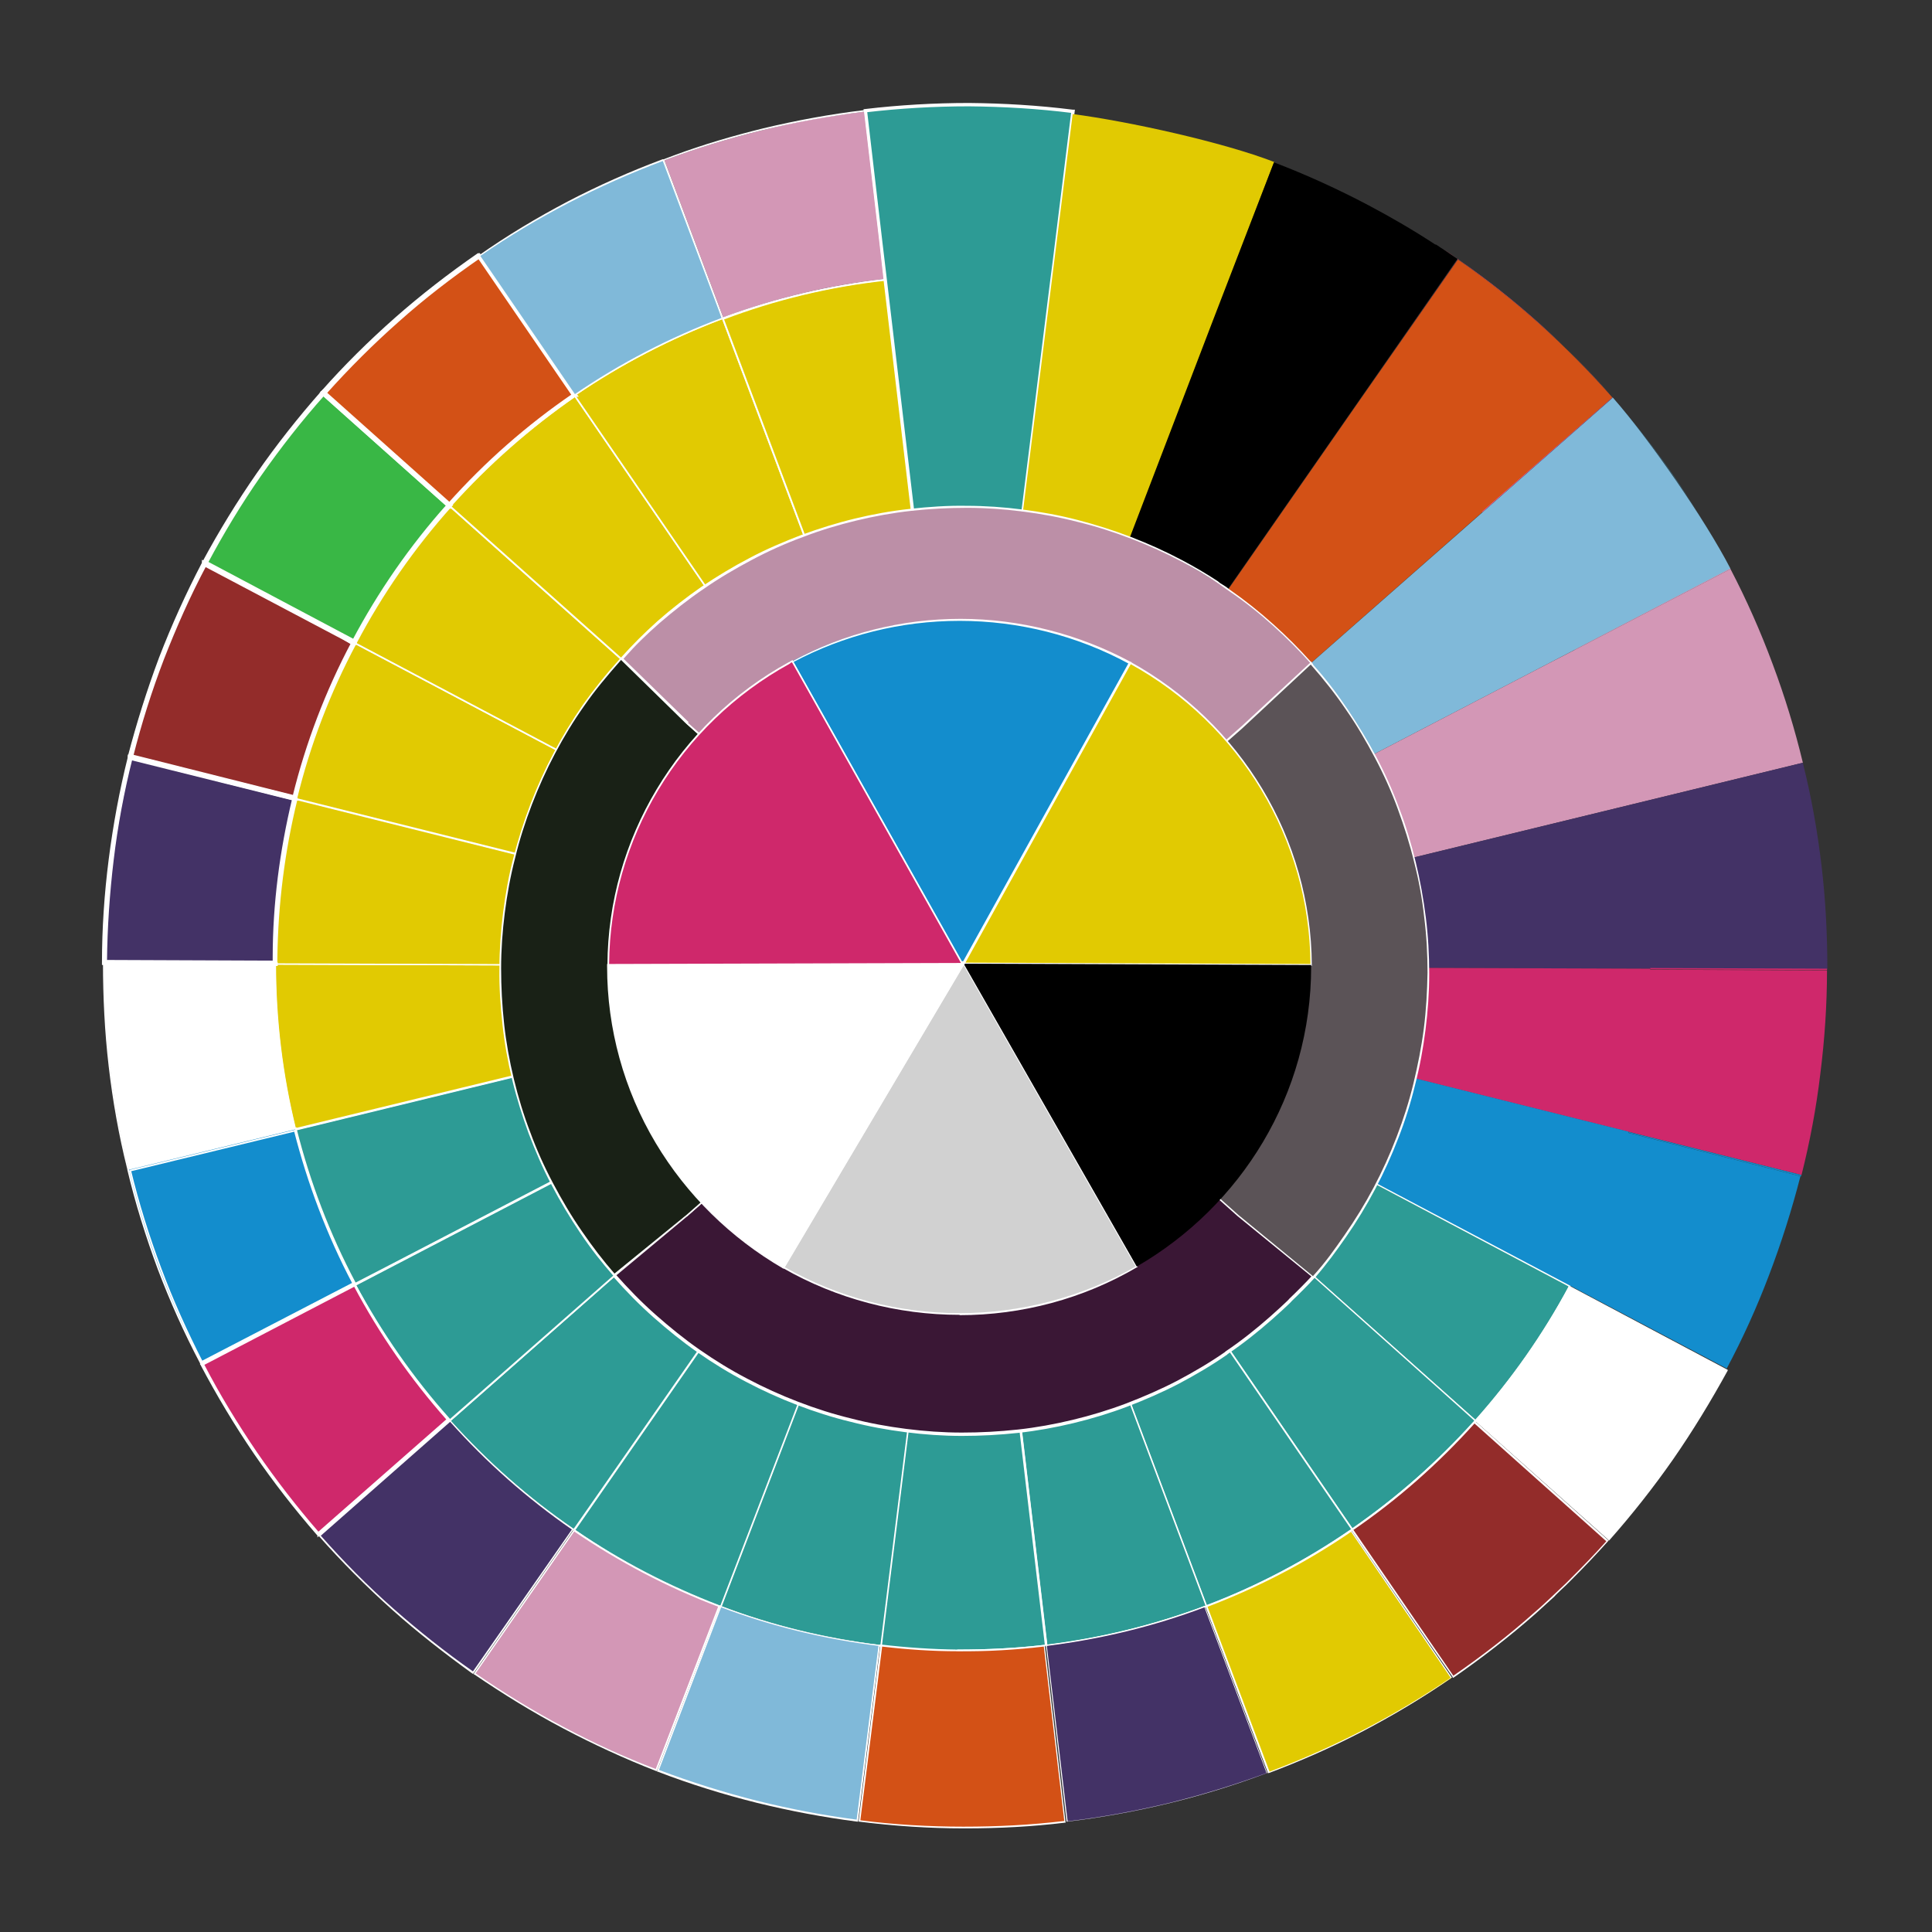 <?xml version="1.0" encoding="UTF-8"?>
<svg id="Calque_1" xmlns="http://www.w3.org/2000/svg" version="1.1" viewBox="0 0 576 576">
  <rect x="0" y="0" width="576" height="576" fill="#333333" stroke="none"/>
  <!-- Generator: Adobe Illustrator 29.1.0, SVG Export Plug-In . SVG Version: 2.1.0 Build 142)  -->
  <defs>
    <style>
      .st0, .st1 {
        fill: #2d9b95;
      }

      .st2, .st3, .st1, .st4, .st5, .st6, .st7, .st8, .st9, .st10 {
        stroke: #fff;
      }

      .st2, .st11 {
        fill: #d35116;
      }

      .st12 {
        fill: #e1ca02;
      }

      .st13 {
        fill: #01c159;
      }

      .st14, .st3 {
        fill: #932c2a;
      }

      .st15 {
        fill: #80b9d9;
      }

      .st16 {
        fill: #29bdfd;
      }

      .st17, .st9 {
        fill: #cf286b;
      }

      .st18, .st6 {
        fill: #fff;
      }

      .st19 {
        opacity: .4;
      }

      .st20 {
        fill: none;
      }

      .st1 {
        stroke-miterlimit: 10;
      }

      .st21 {
        fill: #bc8fa7;
      }

      .st4 {
        fill: #002c00;
      }

      .st5, .st6, .st9 {
        stroke-width: .5px;
      }

      .st5, .st22 {
        fill: #138dcd;
      }

      .st23 {
        fill: #d397b6;
      }

      .st24 {
        fill: #f857c1;
      }

      .st25 {
        fill: #74659c;
      }

      .st7 {
        fill: #39b745;
      }

      .st26 {
        fill: #f53255;
      }

      .st27 {
        fill: #f46920;
      }

      .st28 {
        fill: #192116;
      }

      .st8 {
        fill: #3a1735;
      }

      .st29 {
        fill: #9dca1c;
      }

      .st30, .st10 {
        fill: #433266;
      }

      .st31 {
        fill: #5b5357;
      }

      .st32 {
        fill: #00cbbf;
      }

      .st33 {
        fill: #ffaf00;
      }

      .st34 {
        fill: #d1d1d1;
      }
    </style>
  </defs>
  <g>
    <path class="st26" d="M434.6,77.2c-1.5-1-3-2-4.4-3,1.5,1,3,2,4.4,3h0Z"/>
    <path class="st26" d="M428,72.8h.2-.2Z"/>
    <path class="st24" d="M434.7,77.3c8.5,5.9,16.6,12.3,24.3,19.2,7.7,6.9,14.9,14.2,21.7,21.9h0c-6.8-7.8-14.1-15.1-21.9-22-7.7-6.9-15.9-13.3-24.3-19.2h.2,0Z"/>
    <path class="st16" d="M480.8,118.6c6.8,7.8,13.2,16,19,24.5s11.1,17.3,15.8,26.4h0c-4.8-9.2-10.1-18.1-16-26.6-5.8-8.5-12.2-16.7-19-24.5h0v.2c.1,0,.2,0,.2,0Z"/>
    <g>
      <path class="st0" d="M440,423.6c10.8-12.1,20.2-25.5,27.9-39.9,0-.1.1-.3.2-.4l-180.1-95.2,152,135.5h0Z"/>
      <path class="st18" d="M440,423.9l-.2-.2-152-135.5.3-.4,180.3,95.4-.3.6c-7.7,14.3-17.1,27.8-27.9,39.9l-.2.2h0ZM289.7,289.3l150.2,134c10.8-12.1,20.1-25.4,27.7-39.6v-.2l-177.9-94.2h0Z"/>
    </g>
    <path class="st26" d="M466,473.1c-.9.9-1.8,1.8-2.8,2.6.9-.9,1.8-1.8,2.8-2.6Z"/>
    <g>
      <path class="st0" d="M288,288.1l115.1,167.9c13.4-9.2,25.7-20,36.5-32.1.1-.1.2-.2.3-.4l-152-135.5h.1Z"/>
      <path class="st18" d="M403.1,456.4v-.2c-.1,0-115.3-167.9-115.3-167.9l.4-.3,152.1,135.7-.5.5c-10.9,12.1-23.2,22.9-36.6,32.1h-.2.1ZM289.4,289.6l113.8,166c13.3-9.2,25.5-19.9,36.3-31.9v-.2c.1,0-150.1-134-150.1-134h0Z"/>
    </g>
    <path class="st26" d="M479.3,459.4c-3.4,3.8-6.9,7.5-10.6,11.1,3.8-3.7,7.4-7.6,11-11.5h0c-.1.1-.2.3-.4.4Z"/>
    <g>
      <path class="st0" d="M359.6,478.8c15.3-5.8,29.8-13.4,43.1-22.5.1,0,.3-.2.4-.3l-115.1-167.9,71.6,190.7Z"/>
      <path class="st18" d="M359.5,479.1v-.2l-71.7-190.7.4-.2,115.3,168.1-.6.4c-13.4,9.2-27.9,16.8-43.1,22.5h-.3ZM289,289.9l70.8,188.6c15.1-5.7,29.5-13.3,42.8-22.4l.2-.2-113.8-166h0Z"/>
    </g>
    <g>
      <path class="st0" d="M359.1,479c.2,0,.3-.1.5-.2l-71.6-190.7,23.9,202.5c16.4-2,32.2-5.9,47.2-11.6h0Z"/>
      <path class="st18" d="M311.7,490.8v-.2l-24-202.5h.5c0-.1,71.7,190.9,71.7,190.9l-.5.2s-.2,0-.3.1h0c-15.2,5.7-31.1,9.6-47.3,11.6h-.2.1,0ZM288.5,290.1l23.7,200.2c16-2,31.8-5.8,46.9-11.5h0s.2,0,.3-.1h0l-70.8-188.6h-.1,0Z"/>
    </g>
    <g>
      <path class="st0" d="M285.4,492.1c8.8,0,17.4-.4,26-1.4h.5l-23.9-202.5-25.3,202.6c7.4.9,15,1.4,22.7,1.4h0Z"/>
      <path class="st18" d="M287,492.3h-1.6c-7.5,0-15.1-.5-22.7-1.4h-.2v-.3l25.3-202.6h.5l24,202.7h-.8c-8,1-16.2,1.5-24.4,1.5h0ZM285.4,491.8c8.7,0,17.4-.4,25.9-1.4h.2l-23.7-200.2-25,200.3c7.5.9,15.1,1.4,22.4,1.4h.2Z"/>
    </g>
    <g>
      <path class="st0" d="M262.2,490.6h.5l25.3-202.6-73.1,190.9c15,5.6,30.9,9.6,47.3,11.6h0Z"/>
      <path class="st18" d="M263,490.9h-.8c-16.2-2-32.2-5.9-47.4-11.7h-.2v-.3l73.1-190.9h.5c0,.1-25.3,202.9-25.3,202.9h0ZM262.2,490.3h.3l25-200.2-72.3,188.8c15.1,5.7,30.9,9.5,47,11.5h0Z"/>
    </g>
    <g>
      <path class="st0" d="M214.4,478.8c.2,0,.3.1.5.2l73.1-190.9-116.8,168.1c13.4,9.2,27.9,16.8,43.2,22.6h0Z"/>
      <path class="st18" d="M215,479.3l-.7-.3c-15.2-5.8-29.8-13.4-43.3-22.7h-.2c0-.1.1-.3.1-.3l116.8-168.1.4.2-73.2,191.2h0ZM171.5,456.1c13.4,9.2,27.9,16.7,43,22.5h.3l72.3-188.7-115.5,166.2h-.1Z"/>
    </g>
    <g>
      <path class="st0" d="M170.7,455.9c.1,0,.3.2.4.3l116.8-168.1-153.9,135.5c10.9,12.2,23.2,23.1,36.7,32.4h0Z"/>
      <path class="st18" d="M171.2,456.5l-.6-.4c-13.4-9.3-25.8-20.2-36.7-32.4l-.2-.2.2-.2,153.9-135.5.4.3-117,168.3h0ZM170.9,455.7h.2c0,.1,115.5-166.1,115.5-166.1l-152.2,134c10.9,12.1,23.1,22.9,36.5,32.1h0Z"/>
    </g>
    <g>
      <path class="st0" d="M133.8,423.2c0,.1.2.2.3.3l153.9-135.5-182.2,94.9c7.7,14.6,17.1,28.1,28,40.3h0Z"/>
      <path class="st18" d="M134.1,423.9l-.5-.5c-10.9-12.3-20.3-25.8-28-40.3v-.2h0c0-.1,182.2-95,182.2-95l.3.4-154.1,135.7h.1ZM134,423.1h.1c0,.1,152.2-133.8,152.2-133.8l-180.2,93.8c7.6,14.4,17,27.8,27.8,40h.1Z"/>
    </g>
    <g>
      <path class="st0" d="M105.6,382.6c0,.1,0,.2.2.3l182.2-94.9-199.9,48.6c4,16.2,10,31.6,17.6,46h-.1Z"/>
      <path class="st18" d="M105.7,383.3l-.3-.5c-7.7-14.6-13.6-30.1-17.6-46v-.2h.2l199.9-48.6.2.5-182.4,95v-.2h0ZM105.8,382.5h0c0,.1,180.2-93.7,180.2-93.7l-197.7,48.1c4,15.8,9.8,31.2,17.5,45.7h0Z"/>
    </g>
    <g>
      <path class="st12" d="M88,336.4v.3l199.9-48.6-206-.7c0,16.9,2.1,33.3,6,49h.1Z"/>
      <path class="st18" d="M87.9,337v-.5c-4.1-15.9-6.1-32.4-6.1-49v-.3h.3l206,.7v.5l-200.1,48.7h0ZM88.2,336.3h0l197.7-48-203.7-.7c0,16.5,2,32.9,5.9,48.7h0Z"/>
    </g>
    <g>
      <path class="st12" d="M82,285.5v1.9l206,.7-200.1-50c-3.7,15.2-5.8,31.1-5.9,47.4h0Z"/>
      <path class="st18" d="M288,288.3l-206.2-.7v-2.2c0-16,2.1-32,5.9-47.5v-.2h.3l200.1,50v.5h-.1ZM82.3,287.2l203.7.7-197.8-49.4c-3.7,15.4-5.7,31.2-5.8,47.1h-.2.2v1.7h0Z"/>
    </g>
    <g>
      <path class="st12" d="M88,237.9v.2l200.1,50-182.4-96.5c-7.6,14.5-13.6,30-17.6,46.3h-.1Z"/>
      <path class="st18" d="M287.9,288.3l-200.3-50.1v-.4c4.1-16.1,10-31.7,17.7-46.4v-.2h.3c0,.1,182.4,96.6,182.4,96.6l-.2.5h.1ZM88.2,237.9l197.9,49.4-180.4-95.4c-7.7,14.6-13.5,30-17.5,46h0Z"/>
    </g>
    <g>
      <path class="st12" d="M105.6,191.5h0c0,.1,182.4,96.6,182.4,96.6l-154.1-137.4c-11,12.3-20.5,26-28.3,40.8h0Z"/>
      <path class="st18" d="M287.9,288.3l-182.7-96.6.2-.3c7.7-14.7,17.3-28.4,28.4-40.8l.2-.2.2.2,154.1,137.4-.3.4h-.1ZM105.9,191.5l180.4,95.4-152.3-135.8c-11,12.3-20.4,25.9-28.1,40.4h0Z"/>
    </g>
    <g>
      <path class="st12" d="M134,150.7h0l154.1,137.4-116.7-170.2c-13.7,9.4-26.3,20.4-37.3,32.8h-.1Z"/>
      <path class="st18" d="M287.8,288.3l-154.2-137.5.2-.2h.2c0,.1-.2,0-.2,0,11.1-12.4,23.6-23.5,37.4-32.9h.3l116.7,170.2-.4.3h0ZM134.3,150.7l152.3,135.8-115.4-168.3c-13.6,9.3-26,20.2-36.9,32.5h0ZM134,150.7h0Z"/>
    </g>
    <g>
      <path class="st12" d="M215.4,94.9c-15.7,5.9-30.5,13.6-44.1,22.9h0l116.7,170.2-72.6-193.2h0Z"/>
      <path class="st18" d="M287.8,288.2l-116.9-170.5h.2c13.8-9.6,28.6-17.3,44.2-23.1h.2l72.6,193.3-.4.2h.1ZM171.6,117.9l115.4,168.3-71.7-191c-15.4,5.8-30.1,13.4-43.7,22.7Z"/>
    </g>
    <g>
      <path class="st12" d="M263.8,83.4c-16.8,1.9-33,5.8-48.3,11.5l72.6,193.2-24.2-204.7h0Z"/>
      <path class="st18" d="M287.8,288.2l-72.6-193.4h.2c15.6-5.9,31.9-9.8,48.4-11.6h.2v.2l24.2,204.7h-.5,0ZM215.8,95l71.7,191-23.9-202.4c-16.3,1.9-32.4,5.7-47.8,11.4ZM263.8,83.4h0Z"/>
    </g>
    <path class="st1" d="M319.8,33.2c-10.3-1.3-20.6-1.9-30.9-2-10.3,0-20.7.6-30.9,1.8l4.6,39.4,1.3,10.9,24.2,204.7,25.5-204.3h0l.8-6.2,5.5-44.3h-.1Z"/>
    <path class="st33" d="M262.5,72.5l1.3,10.9h0l-1.3-10.9Z"/>
    <polygon class="st33" points="263.8 83.4 262.5 72.4 262.5 72.5 263.8 83.4 263.8 83.4"/>
    <polygon class="st27" points="314.2 77.6 313.5 83.8 313.5 83.8 314.2 77.6"/>
    <g>
      <path class="st12" d="M313.4,83.8s0,0,0,0h0s0,0,0,0Z"/>
      <path class="st12" d="M288,288.1l91.9-239.8c-15.2-5.9-43.3-12.1-60.1-14.3l-31.8,254.1Z"/>
    </g>
    <path class="st26" d="M428.1,72.9c.7.4,1.3.9,2,1.3-.7-.4-1.3-.9-2-1.3Z"/>
    <path d="M430.1,74.2c-.7-.4-1.3-.9-2-1.3h-.2c-6.4-4.2-13.1-8.1-19.9-11.7-9.1-4.8-18.5-9.1-28.2-12.8l-18.4,47.7h0l-73.5,192,117.2-168.6,29.4-42.3c-1.5-1-2.9-2-4.4-3h0Z"/>
    <path class="st26" d="M434.7,77.3h0l-29.4,42.3h0l29.5-42.3h-.1Z"/>
    <path class="st11" d="M459,96.6c-7.7-6.9-15.8-13.3-24.3-19.2l-29.5,42.2s0,0,0,0l-117.2,168.6,153.8-135.4h0c0,0,38.9-34.3,38.9-34.3-6.8-7.7-14.1-15.1-21.7-21.9Z"/>
    <path class="st24" d="M441.9,152.7l38.9-34.2h-.1l-38.9,34.1h.1Z"/>
    <path class="st15" d="M515.9,169.5c-7.6-14.7-24.2-38.6-35-50.9h-.1,0c0,0-144.4,127-144.4,127l58.5-13.1,121-62.9h0s0,0,0,0h0Z"/>
    <path class="st23" d="M469.6,193.7l46.2-24v-.2l-46.2,24.1h0c0,.1,0,0,0,0h0Z"/>
    <path class="st23" d="M515.8,169.7l-46.2,24h0c0-.1-181.5,94.4-181.5,94.4l198.5-48.3,50.9-12.4c-2.4-10-5.4-19.8-9-29.4-3.6-9.7-7.8-19.2-12.6-28.4h-.1Z"/>
    <path class="st30" d="M537.5,227.7v-.3l-50.9,12.4-198.5,48.3,204,.7,52.7.2c0-10.2-.5-20.5-1.7-30.6-1.2-10.3-3-20.5-5.5-30.5v-.2h0Z"/>
    <path class="st17" d="M492,289l52.7.2v-.4l-52.7-.2v.3h0Z"/>
    <path class="st17" d="M544.7,289.3l-52.7-.2v-.3l-204-.7,197.8,49.4,51.3,12.8c2.5-9.9,4.4-20,5.6-30.1,1.3-10.3,2-20.6,2-31h0Z"/>
    <path class="st22" d="M485.7,337.8l51.3,12.9v-.4l-51.3-12.8v.4h-.1.1Z"/>
    <path class="st22" d="M536.9,350.7l-51.3-12.9v-.4l-197.8-49.4,180.1,95.2,46.9,24.8c4.8-9,9-18.3,12.6-27.8,3.7-9.7,6.8-19.5,9.4-29.6h0Z"/>
    <g>
      <path class="st18" d="M440,423.6l39.7,35.4c6.8-7.6,13.1-15.6,18.9-23.9,5.9-8.5,11.3-17.3,16.2-26.5l-46.9-24.9c-7.7,14.4-17.1,27.8-27.9,39.9h0Z"/>
      <path class="st18" d="M479.7,459.3l-.2-.2-39.9-35.6.2-.2c10.8-12.1,20.2-25.5,27.9-39.8v-.2c.1,0,.3.1.3.1l47.1,25v.2c-5,9.1-10.4,18-16.3,26.5-5.8,8.3-12.1,16.3-18.9,24l-.2.2h0ZM440.3,423.5l39.3,35.1c6.7-7.5,13-15.5,18.7-23.7,5.8-8.4,11.2-17.2,16-26.2l-46.4-24.6c-7.6,14.2-16.9,27.5-27.7,39.5h.1Z"/>
    </g>
    <path class="st26" d="M433.2,499.9c-.2.1-.3.2-.5.3h0c8.5-5.8,16.7-12.2,24.5-19,2-1.8,4.1-3.6,6-5.5-1.8,1.7-3.7,3.4-5.6,5.1-7.8,6.8-15.9,13.2-24.5,19h.1Z"/>
    <path class="st26" d="M468.7,470.5c-.9.9-1.8,1.7-2.7,2.6.9-.9,1.8-1.7,2.7-2.6Z"/>
    <g>
      <path class="st14" d="M439.6,423.9c-10.8,12.1-23.1,22.9-36.5,32.1l30.1,43.9c8.5-5.8,16.7-12.2,24.5-19,1.9-1.7,3.8-3.4,5.6-5.1.9-.9,1.8-1.8,2.8-2.6.9-.9,1.8-1.7,2.7-2.6,3.6-3.6,7.2-7.3,10.6-11.1l-39.7-35.5h-.1Z"/>
      <path class="st18" d="M433.1,500.2v-.2c-.1,0-30.4-44.1-30.4-44.1h.2c13.4-9.3,25.6-20.1,36.5-32.2l.2-.2.2.2,39.8,35.6-.2.2c-3.4,3.8-6.9,7.5-10.6,11.2l-1.8,1.8-1.7,1.6c-.6.6-1.3,1.2-1.9,1.9-1.9,1.7-3.8,3.5-5.6,5.1-7.7,6.8-16,13.2-24.5,19.1h-.2ZM403.5,456.1l29.8,43.5c8.4-5.8,16.6-12.1,24.2-18.9,1.9-1.6,3.8-3.4,5.6-5.1.6-.6,1.3-1.2,1.9-1.8l1.7-1.6,1.8-1.8c3.6-3.6,7.1-7.2,10.4-10.9l-39.3-35.1c-10.8,12-22.9,22.7-36.2,31.8h.1Z"/>
    </g>
    <path class="st24" d="M406.6,515.8c-9.2,4.8-18.6,9-28.3,12.6-.2,0-.4,0-.6.2h0c9.7-3.5,19.2-7.7,28.4-12.5,9.2-4.8,18.1-10.1,26.6-15.9h0c-8.4,5.7-17.1,10.9-26.1,15.6Z"/>
    <g>
      <path class="st12" d="M359.6,478.8l18.7,49.7c9.7-3.6,19.1-7.9,28.3-12.6,9-4.7,17.7-9.9,26.1-15.6l-30-43.9c-13.3,9.1-27.8,16.7-43.1,22.5h0Z"/>
      <path class="st18" d="M378.1,528.8l-18.8-50.1h.2c15.2-5.8,29.6-13.4,43-22.6h.2c0-.1.1,0,.1,0l30.1,44.1h-.2c-8.4,5.9-17.2,11.1-26.1,15.8-9.2,4.8-18.7,9-28.3,12.6h-.2v.2h0ZM360,479l18.5,49.2c9.6-3.6,19-7.8,28.1-12.5,8.8-4.6,17.6-9.8,25.9-15.5l-29.7-43.5c-13.3,9.1-27.7,16.6-42.7,22.3h0Z"/>
    </g>
    <g>
      <path class="st30" d="M311.9,490.6l6.2,52.5c10.3-1.2,20.5-3,30.5-5.5,9.9-2.4,19.6-5.4,29.1-8.9l-18.6-49.7c-15,5.6-30.8,9.6-47.2,11.6h0Z"/>
      <path class="st18" d="M318,543.2l-6.2-52.8h.1c16.1-2,32-5.9,47.2-11.6h.1l18.6,49.8h-.1c-9.5,3.6-19.3,6.6-29.1,9-10,2.4-20.3,4.3-30.5,5.5h-.1ZM312.1,490.7l6.2,52.3c10.2-1.2,20.4-3.1,30.4-5.5,9.7-2.4,19.5-5.4,28.9-8.9l-18.5-49.4c-15.1,5.7-30.9,9.5-47,11.5h0Z"/>
    </g>
    <g>
      <path class="st11" d="M285.4,492.1c-7.7,0-15.2-.6-22.7-1.4l-6.5,52.3c10.3,1.3,20.6,1.9,30.9,2,10.1,0,20.3-.5,30.3-1.7l-6.1-52.5c-8.5,1-17.2,1.5-26,1.4h.1Z"/>
      <path class="st18" d="M288,545.1h-.8c-10.3,0-20.7-.7-31-2h-.2v-.3l6.5-52.5h.2c7.6.9,15.2,1.4,22.7,1.5,8.7,0,17.4-.4,25.9-1.4h.2v.2l6.2,52.8h-.2c-9.8,1.2-19.7,1.7-29.6,1.7h0ZM256.5,542.7c10.1,1.3,20.5,1.9,30.7,1.9s20.1-.5,30.1-1.7l-6.1-52c-8.5,1-17.1,1.5-25.7,1.4h0c-7.4,0-14.9-.5-22.5-1.4l-6.5,51.8Z"/>
    </g>
    <g>
      <path class="st15" d="M214.9,479l-18.7,48.9c9.7,3.7,19.5,6.8,29.6,9.3,9.8,2.5,19.8,4.3,29.9,5.6l6.6-52.3c-16.5-2-32.3-5.9-47.3-11.6h-.1,0Z"/>
      <path class="st18" d="M255.8,543.1h-.2c-10.1-1.3-20.1-3.2-29.9-5.6-10-2.5-20-5.6-29.6-9.3h-.2v-.3l18.8-49.1h.2c15.2,5.8,31.1,9.7,47.3,11.6h.2l-6.6,52.8h0ZM196.5,527.7c9.5,3.6,19.4,6.7,29.3,9.2,9.7,2.4,19.6,4.3,29.6,5.6l6.5-51.8c-16-2-31.8-5.8-46.9-11.5l-18.5,48.4h0Z"/>
    </g>
    <g>
      <path class="st23" d="M171.2,456.2l-29.7,42.7c8.5,5.9,17.3,11.3,26.5,16.1,9,4.7,18.2,8.9,27.7,12.6l18.8-48.8c-15.4-5.8-29.9-13.5-43.2-22.6h-.1Z"/>
      <path class="st18" d="M195.8,528h-.2c-9.5-3.7-18.8-8-27.7-12.7-9.1-4.8-18-10.3-26.5-16.1h-.2c0-.1.1-.3.1-.3l29.8-42.9h.2c13.5,9.4,28,17,43.2,22.7h.2v.3l-18.9,49.1h0ZM141.8,498.9c8.4,5.8,17.2,11.2,26.3,16,8.8,4.7,18,8.9,27.4,12.5l18.6-48.4c-15.1-5.7-29.5-13.3-42.9-22.4l-29.4,42.3h0Z"/>
    </g>
    <g>
      <path class="st30" d="M134.1,423.6l-38.8,34.2c6.8,7.8,14.1,15.1,21.9,22,7.6,6.8,15.6,13.1,23.9,18.9l29.8-42.7c-13.5-9.3-25.8-20.2-36.7-32.4h-.1Z"/>
      <path class="st18" d="M141.1,499h-.2c-8.3-6-16.4-12.3-23.9-19-7.7-6.9-15.1-14.3-21.9-22l-.2-.2.2-.2,39-34.3.2.2c10.9,12.2,23.2,23.1,36.6,32.3h.2c0,.1-30,43.2-30,43.2h0ZM95.6,457.8c6.8,7.7,14,15,21.7,21.8,7.5,6.6,15.4,12.9,23.7,18.7l29.5-42.3c-13.3-9.2-25.5-20-36.3-32.1l-38.5,33.9h0Z"/>
    </g>
    <g>
      <path class="st9" d="M105.8,383l-45.6,23.7c4.8,9.2,10.1,18.1,16,26.6,5.8,8.4,12,16.4,18.7,24.1l38.9-34.1c-10.9-12.2-20.3-25.7-28-40.3h0Z"/>
      <path class="st6" d="M94.9,457.7l-.2-.2c-6.7-7.7-13-15.8-18.7-24.1-5.8-8.5-11.2-17.5-16-26.6v-.2h0c0-.1,45.8-23.9,45.8-23.9v.2c7.8,14.5,17.2,28,28.1,40.2l.2.2-39.2,34.5h0ZM60.6,406.8c4.7,9.1,10.1,17.9,15.8,26.3,5.7,8.3,11.9,16.3,18.5,23.9l38.5-33.8c-10.8-12.2-20.1-25.6-27.7-39.9l-45.1,23.5Z"/>
    </g>
    <g>
      <path class="st5" d="M88.1,336.7l-49.6,12.1c2.4,10.1,5.5,19.9,9.1,29.6,3.6,9.5,7.7,18.9,12.4,27.9l45.6-23.7c-7.6-14.4-13.5-29.8-17.6-46h0Z"/>
      <path class="st5" d="M59.9,406.6v-.2c-4.8-9.1-9-18.5-12.6-28-3.6-9.7-6.7-19.6-9.1-29.7v-.2h.2l49.8-12.1v.2c4,15.9,9.9,31.4,17.6,45.9v.2h0c0,.1-45.8,23.9-45.8,23.9h-.1ZM38.8,348.9c2.4,9.9,5.5,19.8,9.1,29.4,3.5,9.4,7.7,18.7,12.3,27.7l45.1-23.4c-7.6-14.4-13.4-29.8-17.4-45.5l-49.1,11.9h0Z"/>
    </g>
    <path class="st18" d="M33,318.2c-1.2-10.3-1.8-20.6-1.8-31v-.3h-.5c0,10.4.5,20.7,1.7,31s3,20.5,5.5,30.5h.4c-2.4-10-4.2-20.1-5.4-30.3h0Z"/>
    <g>
      <path class="st18" d="M82,287.4l-50.8-.2c0,10.3.6,20.7,1.8,31,1.2,10.1,3,20.2,5.4,30.2l49.6-12c-3.9-15.7-5.9-32.1-6-49Z"/>
      <g>
        <path class="st18" d="M31.5,287.5c0,10.2.6,20.5,1.8,30.7,1.2,10,3,20.1,5.3,29.9l49.1-11.9c-3.9-15.8-5.9-32.1-5.9-48.5,0,0-50.3-.2-50.3-.2Z"/>
        <path class="st18" d="M88.2,336.3c-3.9-15.9-5.9-32.3-5.9-48.9v-.2l-51.1-.2h-.2v.2c0,10.3.6,20.7,1.8,31,1.2,10.1,3,20.3,5.4,30.2v.2l49.9-12h.2v-.3h0ZM38.6,348.1c-2.4-9.8-4.2-19.9-5.3-29.9-1.2-10.1-1.8-20.5-1.8-30.7l50.3.2c0,16.4,2,32.8,5.9,48.5,0,0-49.1,11.9-49.1,11.9Z"/>
      </g>
    </g>
    <g>
      <path class="st10" d="M82,285.5c0-16.3,2.2-32.2,5.9-47.4l-49-12.3c-2.5,10-4.4,20.2-5.7,30.5-1.3,10.2-1.9,20.4-2,30.6l50.8.2v-1.7h0Z"/>
      <path class="st3" d="M82.3,287.4h-.3l-51.1-.2v-.2c0-10.2.7-20.5,2-30.7,1.3-10.2,3.2-20.5,5.7-30.5v-.2l49.6,12.4v.2c-3.8,15.4-5.8,31.4-6,47.3v2h.1ZM31.5,286.7l50.3.2v-1.5h0c0-15.9,2.1-31.8,5.8-47.2l-48.6-12.1c-2.5,9.9-4.4,20.1-5.6,30.2-1.2,10-1.9,20.2-2,30.4h0Z"/>
    </g>
    <path class="st16" d="M88,237.9l-49-12.3v.2l49,12.3v-.2Z"/>
    <path class="st12" d="M48.2,196.2c3.7-9.7,8-19.1,12.8-28.2v-.2l-.4-.2c-4.9,9.1-9.1,18.6-12.9,28.2-3.7,9.7-6.8,19.5-9.4,29.6h.4c2.5-9.8,5.6-19.6,9.3-29.2h.2Z"/>
    <g>
      <path class="st3" d="M105.6,191.6l-44.6-23.6c-4.8,9.1-9.1,18.6-12.8,28.2-3.7,9.6-6.8,19.4-9.3,29.3l49,12.3c4-16.3,10-31.8,17.6-46.3h0Z"/>
      <path class="st3" d="M88.1,238.2h-.2l-49.3-12.4v-.2c2.6-9.9,5.7-19.8,9.3-29.4,3.7-9.6,8-19.1,12.8-28.3v-.2l45.1,23.8v.2c-7.8,14.6-13.8,30.2-17.7,46.3v.2h0ZM39.2,225.4l48.5,12.2c3.9-15.9,9.8-31.4,17.5-45.9l-44.1-23.3c-4.8,9-9,18.5-12.7,28-3.6,9.4-6.7,19.2-9.2,29.1h0Z"/>
    </g>
    <path class="st32" d="M105.6,191.5l-44.5-23.6v.2l44.6,23.6h0v-.2h0Z"/>
    <path class="st25" d="M77.1,141.5c5.9-8.5,12.3-16.6,19.2-24.3h0l-.3-.2c-6.9,7.7-13.3,15.8-19.2,24.3-5.9,8.5-11.3,17.3-16.2,26.5l.4.2c4.8-9.1,10.2-17.9,16-26.3v-.2h0Z"/>
    <g>
      <path class="st7" d="M133.9,150.7l-37.6-33.5c-6.9,7.7-13.3,15.9-19.2,24.3-5.9,8.4-11.2,17.2-16,26.3l44.5,23.6c7.8-14.8,17.3-28.4,28.3-40.8h0Z"/>
      <path class="st4" d="M105.7,191.8h-.2c0-.1-44.7-23.9-44.7-23.9v-.2c4.9-9.1,10.3-17.9,16.2-26.4s12.4-16.7,19.2-24.4l.2-.2,38,33.9-.2.2c-11.1,12.4-20.6,26.1-28.3,40.7v.2h-.2ZM61.4,167.7l44.1,23.4c7.7-14.5,17.1-28.1,28.1-40.4l-37.2-33.2c-6.8,7.6-13.2,15.8-19,24.1s-11.1,17.1-15.9,26.1h-.1Z"/>
    </g>
    <path class="st13" d="M134,150.7l-37.6-33.6h0l37.6,33.5h0Z"/>
    <g>
      <path class="st2" d="M171.3,117.8l-28.5-41.6c-8.5,5.8-16.7,12.2-24.5,19-7.7,6.8-15.1,14.1-21.9,21.8l37.6,33.6c11.1-12.4,23.6-23.4,37.3-32.8Z"/>
      <path class="st2" d="M134,151l-.2-.2-37.8-33.7.2-.2c6.8-7.7,14.2-15,21.9-21.8s16-13.2,24.5-19.1h.2l28.8,41.8h-.2c-13.7,9.5-26.2,20.5-37.3,32.9l-.2.2h0ZM96.8,117.1l37.2,33.2c11-12.3,23.4-23.2,37-32.5l-28.2-41.2c-8.4,5.8-16.6,12.1-24.2,18.9-7.6,6.7-14.9,14-21.7,21.6h-.1Z"/>
    </g>
    <path class="st29" d="M171.3,117.8l-28.4-41.6h0l28.5,41.6h-.1Z"/>
    <path class="st33" d="M142.9,76.2c8.5-5.8,17.4-11.1,26.5-15.9,9.2-4.8,18.6-9,28.3-12.6h0v-.2"/>
    <g>
      <path class="st15" d="M215.4,94.9l-1.1-3-16.6-44.2c-9.7,3.6-19.1,7.9-28.3,12.6-9.2,4.8-18,10.1-26.5,15.9l28.4,41.6c13.6-9.3,28.4-17.1,44.1-22.9h0Z"/>
      <path class="st18" d="M171.2,118.2v-.2c-.1,0-28.7-41.8-28.7-41.8h.2c8.5-6,17.4-11.3,26.5-16.1,9.2-4.8,18.7-9,28.3-12.6h.2l17.9,47.6h-.2c-15.5,5.9-30.4,13.6-44.1,23h-.2.1ZM143.2,76.3l28.2,41.2c13.6-9.3,28.3-16.9,43.7-22.7l-1-2.8-16.5-44c-9.6,3.6-19,7.8-28.1,12.5-9,4.7-17.9,10-26.3,15.8h0Z"/>
    </g>
    <path class="st33" d="M197.8,47.6h0l16.6,44.2-16.6-44.3h0Z"/>
    <path class="st27" d="M262.5,72.4l-4.6-39.4h0l4.7,39.4h-.1Z"/>
    <polygon class="st27" points="214.3 91.9 215.4 94.9 215.5 94.9 214.3 91.9"/>
    <g>
      <path class="st27" d="M197.7,47.4h0c1.1-.4,2.1-.8,3.2-1.2-1.1.4-2.1.8-3.2,1.2Z"/>
      <path class="st23" d="M257.6,33.3c-10.1,1.2-20.3,3-30.2,5.5-9.9,2.4-19.8,5.4-29.3,9l17.5,46.8c15.4-5.7,31.5-9.6,47.9-11.4l-1.2-10.7-4.6-39.2h0Z"/>
      <path class="st18" d="M258.1,32.8h-.2c-10.2,1.2-20.5,3.1-30.5,5.5-8.9,2.2-17.8,4.8-26.4,8-1.1.4-2.1.8-3.2,1.2h-.2l17.9,47.8h.2c15.5-5.9,31.8-9.8,48.3-11.6h.2l-6-50.8h-.1ZM215.6,94.6l-17.5-46.8c9.6-3.6,19.4-6.6,29.3-9,9.9-2.4,20.1-4.2,30.2-5.5l4.6,39.2,1.2,10.7c-16.4,1.9-32.5,5.7-47.9,11.4h0Z"/>
    </g>
  </g>
  <g>
    <path class="st8" d="M183.2,380.3c3.7,4.2,7.8,8.4,12,12.1s8.5,7.2,13.1,10.4c4.6,3.2,9.3,6.1,14.3,8.7,4.9,2.6,10,4.9,15.2,6.9s10.5,3.7,15.9,5c5.4,1.4,10.9,2.4,16.4,3.1s11.1,1.1,16.7,1.1,11.1-.3,16.7-.9c5.5-.6,11-1.6,16.4-2.9s10.7-2.9,16-4.9c5.2-2,10.3-4.2,15.3-6.8,4.9-2.6,9.7-5.4,14.3-8.6l.2-.2c4.6-3.1,9-6.6,13.2-10.3,1-.9,2-1.8,3-2.7.5-.5,1-.9,1.5-1.4s1-.9,1.4-1.4c2-1.9,5.1-5,6.9-7l-22.4-18.3-81.8-72.9-82.9,72.9-21.6,18"/>
    <path class="st20" d="M183.7,380.6s.1.1.2.2l20.9-18.4s-.1-.1-.2-.2l-20.9,18.4Z"/>
    <path class="st20" d="M390.8,381.5l-21.4-19.1,21.2,19.3.2-.2h0Z"/>
    <path class="st24" d="M370.5,216.6l21-18.4h0l-20.9,18.4h-.1Z"/>
    <g>
      <path class="st31" d="M391.6,380.6c3.7-4.2,6.3-7.7,9.4-12.2s6.1-9.3,8.7-14.3c2.6-4.9,4.9-10,6.9-15.2s3.7-10.5,5-15.9c1.4-5.4,2.4-10.9,3.1-16.4s1-11.1,1.1-16.7c0-5.6-.3-11.1-1-16.7-.7-5.5-1.6-11-3-16.4-1.3-5.4-3-10.7-4.9-16-2-5.2-4.2-10.3-6.8-15.2-2.6-4.9-5.4-9.7-8.6-14.3-3.1-4.6-6.6-9-10.3-13.2l-.4-.7h0l-20.5,19.1h0l-82.8,72.9,81.8,72.9"/>
      <path class="st18" d="M391.8,380.8l-.4-.3c3.9-4.3,6.4-7.9,9.4-12.2,3.2-4.6,6.1-9.3,8.7-14.2,2.6-4.9,4.9-10,6.9-15.2s3.7-10.5,5-15.9,2.4-10.9,3.1-16.4,1-11.1,1.1-16.6c0-5.5-.3-11.1-1-16.6-.6-5.5-1.6-11-3-16.4-1.3-5.4-3-10.7-4.9-15.9s-4.2-10.3-6.8-15.2c-2.6-4.9-5.4-9.7-8.6-14.3-3.1-4.6-6.6-9-10.2-13.1l-.3-.4-20.5,19.1h0l-82.4,72.5,76,67.7-.3.4-76.4-68.1,83.2-73.2h0l20.2-18.8h0l.4-.3.3.4h0l.3.5c3.7,4.1,7.1,8.6,10.2,13.2,3.1,4.6,6,9.4,8.6,14.3,2.6,4.9,4.9,10.1,6.8,15.3,2,5.2,3.6,10.6,4.9,16s2.3,10.9,3,16.5c.7,5.5,1,11.1,1,16.7s-.4,11.2-1.1,16.7-1.7,11-3.1,16.4c-1.3,5.4-3,10.8-5,15.9-2,5.2-4.3,10.3-6.9,15.2-2.6,4.9-5.5,9.7-8.7,14.3-3,4.3-5.6,7.9-9.4,12.3v-.3h-.1Z"/>
    </g>
    <g>
      <path class="st28" d="M185.4,196.5h-.2c-4.6,5.1-8,9.3-11.2,13.9-3.2,4.6-6.1,9.3-8.7,14.3-2.6,4.9-4.9,10-6.9,15.2s-3.7,10.5-5,15.9c-1.4,5.4-2.4,10.9-3.1,16.4-.7,5.5-1.1,11.1-1.1,16.7s.3,11.1.9,16.7c.6,5.5,1.6,11,2.9,16.4,1.3,5.4,2.9,10.7,4.9,16,2,5.2,4.2,10.3,6.8,15.3,2.6,4.9,5.4,9.7,8.6,14.3,3.1,4.6,6.2,8.6,9.9,12.8h0l21.5-18.1s.1.1.2.2l82.9-72.9-82.9-73.9"/>
      <path class="st18" d="M204.8,362.1l82.5-72.6-82.7-73.8.3-.4,83.1,74.1-83.2,73.3-.2-.2-21.5,18.1-.2-.2c-3.5-4-6.6-7.9-9.9-12.8-3.1-4.6-6-9.4-8.6-14.4-2.6-4.9-4.8-10.1-6.8-15.3-1.9-5.2-3.6-10.6-4.9-16-1.3-5.4-2.3-10.9-2.9-16.5-.6-5.5-1-11.1-.9-16.7,0-5.6.4-11.2,1.1-16.7.7-5.5,1.7-11.1,3.1-16.4,1.4-5.4,3.1-10.8,5.1-16s4.3-10.3,6.9-15.2c2.6-4.9,5.5-9.7,8.7-14.3,3.2-4.5,6.6-8.8,11.2-13.9h.3v.4h0c-4.5,5.1-8,9.3-11.1,13.8-3.2,4.5-6.1,9.3-8.7,14.2-2.6,4.9-4.9,10-6.9,15.2s-3.7,10.5-5,15.9c-1.4,5.4-2.4,10.9-3.1,16.4-.7,5.5-1.1,11.1-1.1,16.6s.3,11.1.9,16.6c.6,5.5,1.6,11,2.9,16.4,1.3,5.4,2.9,10.7,4.9,15.9,1.9,5.2,4.2,10.3,6.8,15.2,2.6,4.9,5.4,9.7,8.6,14.3,3.3,4.8,6.3,8.7,9.7,12.6"/>
    </g>
    <path class="st13" d="M184.5,197.4h0l20.2,18.1h0l-20.2-18.1Z"/>
    <g>
      <path class="st21" d="M379.6,186.3c-4.2-3.7-8.5-7.2-13.1-10.3-.8-.5-1.6-1.1-2.4-1.6-.4-.2-.7-.5-1.1-.7h0c-3.5-2.2-7-4.3-10.6-6.3-4.9-2.6-10-4.9-15.2-6.9s-10.5-3.7-15.9-5c-5.4-1.4-10.9-2.4-16.4-3.1-5.5-.7-11.1-1.1-16.7-1.1s-11.1.3-16.7.9c-5.5.6-11,1.6-16.4,2.9-5.4,1.3-10.7,2.9-16,4.9-5.2,2-10.3,4.2-15.3,6.8s-9.7,5.4-14.3,8.6c-4.6,3.1-9,6.6-13.2,10.2-4.2,3.7-7.3,6.8-11,10.9h0l19.5,19h0l82.9,73.9,82.8-72.9,20.6-19.1.4.7c-3.7-4.2-7.6-8.1-11.8-11.8h-.1Z"/>
      <path class="st18" d="M287.6,289.8h-.2c0-.1-83.1-74.3-83.1-74.3h0l-19.5-19.1.2-.2c3.8-4.2,6.9-7.3,11-11,4.2-3.7,8.6-7.1,13.2-10.3,4.6-3.1,9.4-6,14.4-8.6,4.9-2.6,10.1-4.8,15.3-6.8,5.2-1.9,10.6-3.6,16-4.9,5.4-1.3,10.9-2.3,16.5-2.9,5.5-.6,11.2-1,16.7-.9,5.6,0,11.2.4,16.7,1.1,5.5.7,11,1.7,16.4,3.1,5.4,1.4,10.8,3.1,16,5.1s10.3,4.3,15.2,6.9c3.6,1.9,7.2,4,10.7,6.3h0c.2.2.4.3.6.5l.8.5c.7.4,1.4.9,2,1.4,4.6,3.2,9,6.7,13.1,10.4,3.9,3.5,7.6,7.2,11.1,11.1h.1c0-.1.6.8.6.8l-.4.3c-.1-.1-.2-.2-.3-.4l-20.3,18.8-83,73h.2,0ZM205.1,215.5l82.6,73.6,82.6-72.7,20.3-18.8c-3.5-3.9-7.2-7.6-11.1-11.1-4.1-3.7-8.5-7.2-13.1-10.3-.7-.5-1.3-.9-2-1.4l-.8-.6c-.2-.1-.4-.3-.6-.4h0c-3.4-2.3-7-4.4-10.6-6.3-4.9-2.6-10-4.9-15.2-6.9s-10.5-3.7-15.9-5c-5.4-1.4-10.9-2.4-16.4-3.1-5.5-.7-11.1-1.1-16.6-1.1s-11.1.3-16.6.9c-5.5.6-11,1.6-16.4,2.9-5.4,1.3-10.7,2.9-15.9,4.9-5.2,1.9-10.3,4.2-15.2,6.8s-9.7,5.4-14.3,8.6c-4.6,3.1-9,6.6-13.2,10.2-4.1,3.6-7.2,6.6-10.8,10.7l19.5,19h-.3,0Z"/>
    </g>
  </g>
  <g>
    <g class="st19">
      <polygon class="st21" points="287.3 287.1 287.2 287.3 287.3 287.3 287.3 287.1"/>
      <polygon class="st18" points="287.8 287.5 286.7 287.5 287.3 286.6 287.8 287.5"/>
    </g>
    <g class="st19">
      <polygon class="st21" points="287.2 287.3 287.1 287.4 287.3 287.3 287.3 287.3 287.3 287.3 287.2 287.3"/>
      <polygon class="st18" points="287.4 287.6 286.7 287.6 287 287 287.5 287 287.6 287.3 287.4 287.6"/>
    </g>
    <g class="st19">
      <polygon class="st21" points="287.4 287.3 287.3 287.3 287.3 287.3 287.4 287.3"/>
      <polygon class="st18" points="287.8 287.6 286.9 287.6 287.3 286.8 287.8 287.6"/>
    </g>
    <g class="st19">
      <polygon class="st21" points="287 287.6 287.1 287.4 286.8 287.4 287 287.6"/>
      <polygon class="st18" points="287 288.1 286.4 287.1 287.6 287.1 287 288.1"/>
    </g>
    <g class="st19">
      <polygon class="st21" points="287.3 287.3 287.3 287.3 287.3 287.3 287.3 287.3"/>
      <polygon class="st18" points="287.3 287.8 286.9 287 287.8 287 287.3 287.8"/>
    </g>
    <g class="st19">
      <polygon class="st21" points="286.8 287.3 286.8 287.4 287.1 287.4 287.2 287.3 286.8 287.3"/>
      <polygon class="st18" points="286.7 287.6 286.4 287 287.6 287 287.3 287.6 286.7 287.6"/>
    </g>
    <g>
      <path class="st12" d="M287.3,287.3h0l.2-.4-.2.4,103.6.4c-.2-38.8-22-72.6-54.2-90.1l-49.5,89.6h.1Z"/>
      <path class="st18" d="M391.2,287.9l-104.3-.4v-.2c.1,0,0-.2,0-.2h0c0-.1,49.7-89.9,49.7-89.9h.2c33.3,18.3,54.1,52.9,54.3,90.5v.3h.1,0ZM287.8,287l102.9.4c-.3-37.2-20.9-71.4-53.8-89.5l-49.2,89h.1Z"/>
    </g>
    <g>
      <path class="st34" d="M287.3,287.3l-53.7,90.5c15.4,8.8,33.4,13.9,52.5,13.9s37.3-5.1,52.9-14.1l-51.6-90.3h0Z"/>
      <path class="st18" d="M286.1,392c-18.5,0-36.7-4.8-52.6-13.9h-.2c0-.1.1-.3.1-.3l53.7-90.6h.4c0,.1,51.7,90.6,51.7,90.6h-.2c-16,9.4-34.3,14.3-53,14.3h.1ZM234,377.8c15.8,9,33.8,13.7,52.1,13.7s36.6-4.8,52.5-13.9l-51.3-89.8-53.3,90h0Z"/>
    </g>
    <path d="M287.3,287.3h.5-.5l51.6,90.3c31.1-18,52-51.3,52-89.4s0-.3,0-.5l-103.6-.4Z"/>
    <g>
      <path class="st18" d="M287.1,287.4v.2c-.1,0-.3-.2-.3-.2l-105.5.3v.6c0,38.3,21.1,71.7,52.4,89.6l53.7-90.5h-.3Z"/>
      <path class="st18" d="M233.7,378.2h-.2c-15.7-9.1-28.8-22-38-37.4-9.5-15.9-14.5-34.1-14.5-52.6s0-.2,0-.3v-.5h.3l106.4-.3-.2.4-53.8,90.7h0ZM181.6,287.9h0v.3c0,36.6,19.9,70.8,52,89.3l53.2-89.8h0c0-.1-105.2.1-105.2.1h0Z"/>
    </g>
    <g>
      <path class="st22" d="M287.2,287.3h0c0-.1-.3-.7-.3-.7l.3.6,49.5-89.6c-15-8.2-32.3-12.9-50.7-12.9s-35.1,4.5-50,12.5l50.6,90.1h.6Z"/>
      <path class="st18" d="M287.3,287.6h0c0-.1-.5-.1-.5-.1h0c0-.1-50.7-90.4-50.7-90.4h.2c15.3-8.3,32.6-12.6,50.1-12.6s35.3,4.5,50.8,12.9h.2c0,.1-.1.3-.1.3l-49.8,89.9h-.2ZM236.5,197.3l50.2,89.4.4-.2v.2l49.3-88.9c-15.3-8.3-32.7-12.7-50.3-12.7s-34.5,4.3-49.6,12.3h0Z"/>
    </g>
    <g>
      <path class="st17" d="M286.8,287.3h-.9.9l-50.6-90.1c-.3.2-.6.3-.9.5-32,17.6-53.7,51.2-54,89.9l105.5-.3h0Z"/>
      <path class="st18" d="M181.1,287.9v-.3c.2-37.4,20.9-72,54.1-90.2.2,0,.4-.2.5-.3l.6-.3,51,90.7h-.4l-105.8.3h0ZM236.1,197.5h-.2c-.2.2-.4.3-.5.4-32.9,18.1-53.5,52.3-53.8,89.5l104.4-.3h.5l-50.3-89.5h0Z"/>
    </g>
  </g>
</svg>